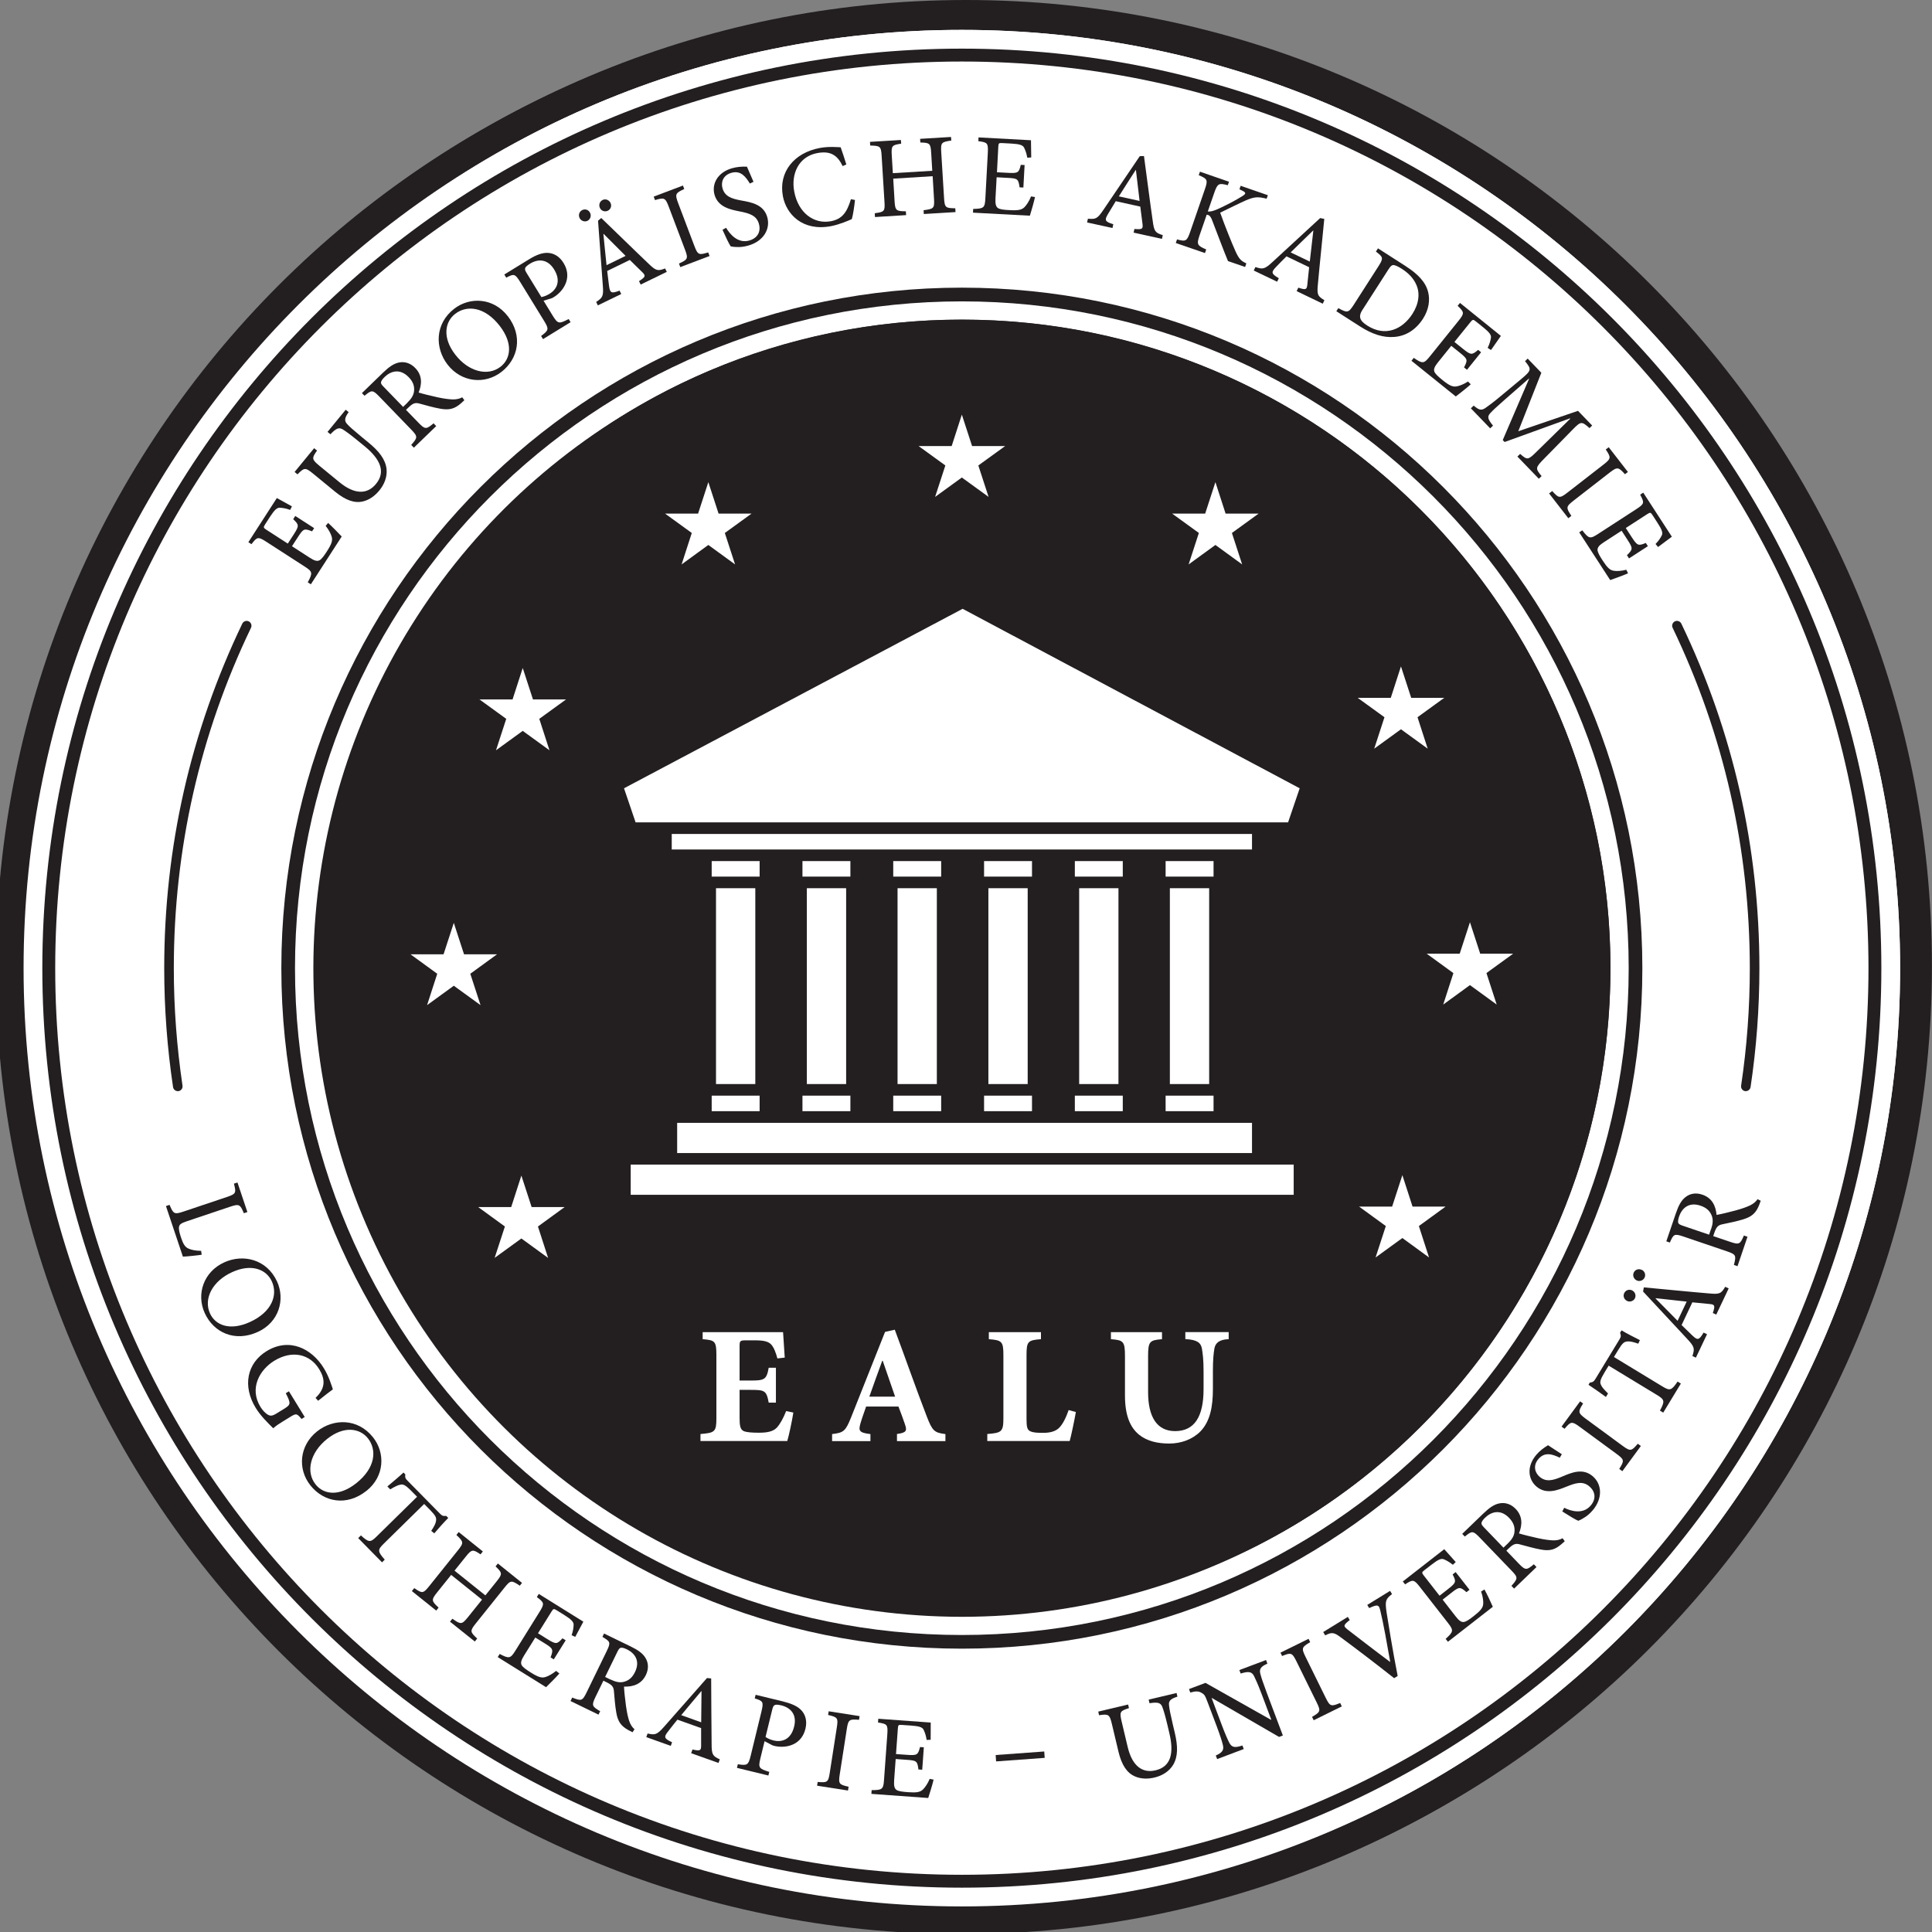 <?xml version="1.0" encoding="UTF-8"?><svg id="a" xmlns="http://www.w3.org/2000/svg" viewBox="0 0 299.89 299.89"><rect x="0" y="0" width="299.89" height="299.89" fill="#808080" stroke="none"/><path d="m149.94,0C67.13,0,0,67.13,0,149.94s67.13,149.94,149.94,149.94,149.94-67.13,149.94-149.94S232.76,0,149.94,0Zm0,295.58c-80.44,0-145.64-65.21-145.64-145.64S69.51,4.3,149.94,4.3s145.64,65.21,145.64,145.64-65.21,145.64-145.64,145.64Z" fill="#231f20"/><path d="m149.94,4.3C69.51,4.3,4.3,69.51,4.3,149.94s65.21,145.64,145.64,145.64,145.64-65.21,145.64-145.64S230.38,4.3,149.94,4.3Zm0,246.31c-55.6,0-100.67-45.07-100.67-100.67s45.07-100.67,100.67-100.67,100.67,45.07,100.67,100.67-45.07,100.67-100.67,100.67Z" fill="#fff"/><circle cx="149.94" cy="149.94" r="100.67" transform="translate(-62.11 149.94) rotate(-45)" fill="#231f20"/><path d="m149.94,7.21C71.12,7.21,7.21,71.12,7.21,149.94s63.9,142.73,142.73,142.73,142.73-63.9,142.73-142.73S228.77,7.21,149.94,7.21Zm0,283.46c-77.72,0-140.73-63.01-140.73-140.73S72.22,9.21,149.94,9.21s140.73,63.01,140.73,140.73-63.01,140.73-140.73,140.73Z" fill="#231f20"/><path d="m149.94,44.31c-58.34,0-105.63,47.29-105.63,105.63s47.29,105.63,105.63,105.63,105.63-47.29,105.63-105.63-47.29-105.63-105.63-105.63Zm0,209.14c-57.16,0-103.51-46.34-103.51-103.5s46.34-103.51,103.51-103.51,103.51,46.34,103.51,103.51-46.34,103.5-103.51,103.5Z" fill="#231f20"/><g><rect x="98.54" y="180.43" width="102.91" height="4.69" fill="#fff"/><polygon points="202.38 122.02 150.06 94.16 97.5 122.02 99.3 127.31 200.58 127.31 202.38 122.02" fill="#fff"/><rect x="105.75" y="173.95" width="89.23" height="4.69" fill="#fff"/><rect x="104.91" y="129.11" width="90.07" height="2.41" fill="#fff"/><rect x="111.79" y="137.53" width="6.1" height="30.4" fill="#fff"/><rect x="125.88" y="137.53" width="6.1" height="30.4" fill="#fff"/><rect x="139.97" y="137.53" width="6.1" height="30.4" fill="#fff"/><rect x="154.06" y="137.53" width="6.1" height="30.4" fill="#fff"/><rect x="168.15" y="137.53" width="6.1" height="30.4" fill="#fff"/><rect x="182.24" y="137.53" width="6.1" height="30.4" fill="#fff"/><g><rect x="181.57" y="169.73" width="7.44" height="2.41" fill="#fff"/><rect x="111.12" y="169.73" width="7.44" height="2.41" fill="#fff"/><rect x="125.21" y="169.73" width="7.44" height="2.41" fill="#fff"/><rect x="139.3" y="169.73" width="7.44" height="2.41" fill="#fff"/><rect x="153.39" y="169.73" width="7.44" height="2.41" fill="#fff"/><rect x="167.48" y="169.73" width="7.44" height="2.41" fill="#fff"/></g><g><rect x="181.57" y="133.32" width="7.44" height="2.41" fill="#fff"/><rect x="111.12" y="133.32" width="7.44" height="2.41" fill="#fff"/><rect x="125.21" y="133.32" width="7.44" height="2.41" fill="#fff"/><rect x="139.3" y="133.32" width="7.44" height="2.41" fill="#fff"/><rect x="153.39" y="133.32" width="7.44" height="2.41" fill="#fff"/><rect x="167.48" y="133.32" width="7.44" height="2.41" fill="#fff"/></g></g><g><polygon points="156.66 68.9 151.53 68.9 149.95 64.02 148.36 68.9 143.23 68.9 147.38 71.91 145.79 76.79 149.95 73.78 154.09 76.79 152.51 71.91 156.66 68.9" fill="#fff"/><g><polygon points="196.01 79.38 190.89 79.38 189.3 74.5 187.71 79.38 182.58 79.38 186.73 82.39 185.15 87.27 189.3 84.26 193.45 87.27 191.86 82.39 196.01 79.38" fill="#fff"/><polygon points="117.3 79.38 112.18 79.38 110.59 74.5 109 79.38 103.87 79.38 108.02 82.39 106.44 87.27 110.59 84.26 114.74 87.27 113.15 82.39 117.3 79.38" fill="#fff"/></g><g><polygon points="77.8 147.79 72.67 147.79 71.08 142.91 69.49 147.79 64.36 147.79 68.51 150.81 66.93 155.69 71.08 152.67 75.23 155.69 73.65 150.81 77.8 147.79" fill="#fff"/><polygon points="235.52 147.69 230.4 147.69 228.81 142.81 227.23 147.69 222.09 147.69 226.25 150.71 224.66 155.59 228.81 152.57 232.96 155.59 231.37 150.7 235.52 147.69" fill="#fff"/></g><g><polygon points="225.03 186.95 219.9 186.95 218.32 182.07 216.73 186.95 211.6 186.95 215.75 189.97 214.17 194.85 218.32 191.83 222.47 194.85 220.88 189.97 225.03 186.95" fill="#fff"/><polygon points="88.29 187.02 83.16 187.02 81.58 182.14 79.99 187.02 74.86 187.02 79.01 190.04 77.42 194.92 81.57 191.9 85.73 194.92 84.14 190.04 88.29 187.02" fill="#fff"/></g><g><polygon points="88.5 108.23 83.38 108.23 81.79 103.35 80.2 108.23 75.07 108.23 79.22 111.24 77.64 116.12 81.79 113.11 85.94 116.12 84.35 111.24 88.5 108.23" fill="#fff"/><polygon points="224.82 107.98 219.69 107.98 218.1 103.1 216.52 107.98 211.39 107.98 215.54 110.99 213.95 115.88 218.11 112.86 222.25 115.88 220.67 110.99 224.82 107.98" fill="#fff"/></g></g><g><path d="m123.78,218.95c-.18,1.2-.7,3.64-.94,4.39h-13.47v-1.09c2.24-.18,2.47-.34,2.47-2.47v-9.78c0-2.18-.23-2.31-2.13-2.47v-1.09h12.48c.03.44.16,2.31.26,3.95l-1.14.13c-.23-.88-.55-1.72-.96-2.16-.44-.47-1.14-.65-2.52-.65h-1.3c-1.01,0-1.09.03-1.09.94v5.3h1.69c2.16,0,2.5-.13,2.83-1.98h1.12v5.41h-1.12c-.34-1.9-.65-1.98-2.83-1.98h-1.69v4.34c0,1.2.1,1.79.62,2.05.47.21,1.4.26,2.37.26,1.25,0,2.21-.16,2.81-.81.49-.55.96-1.38,1.43-2.55l1.12.23Z" fill="#fff"/><path d="m139.87,223.34v-1.09c1.46-.21,1.61-.47,1.22-1.56-.26-.75-.62-1.77-.99-2.7h-5.02c-.23.7-.57,1.56-.86,2.55-.34,1.17-.29,1.51,1.53,1.72v1.09h-5.95v-1.09c1.79-.21,2.08-.44,2.94-2.57l5.28-13.29,1.51-.34c1.69,4.52,3.25,9.02,4.97,13.47.86,2.24,1.17,2.52,2.89,2.73v1.09h-7.51Zm-2.21-12.45h-.08c-.7,1.87-1.33,3.72-2,5.56h4l-1.92-5.56Z" fill="#fff"/><path d="m167.64,218.84c-.21,1.2-.75,3.8-.96,4.5h-12.79v-1.09c2.24-.18,2.5-.34,2.5-2.5v-9.72c0-2.16-.23-2.34-2.26-2.5v-1.09h8.09v1.09c-2.03.16-2.24.34-2.24,2.5v9.91c0,1.2.1,1.69.62,1.9.49.21,1.14.23,1.95.23.99,0,1.95-.18,2.57-.86.47-.52.94-1.35,1.4-2.68l1.12.31Z" fill="#fff"/><path d="m191.35,207.53c-1.4.05-2.05.55-2.21,1.46-.13.81-.23,1.69-.23,3.51v2.78c0,2.76-.44,4.99-1.92,6.55-1.22,1.25-3.02,1.9-4.84,1.9s-3.41-.36-4.65-1.33c-1.48-1.17-2.24-3.12-2.24-6.14v-6.08c0-2.31-.23-2.5-2.18-2.65v-1.09h7.93v1.09c-1.92.16-2.16.34-2.16,2.65v5.56c0,3.87,1.38,6.06,4.19,6.06,3.04,0,4.42-2.29,4.42-6.5v-2.81c0-1.82-.13-2.73-.26-3.51-.16-.91-.78-1.38-2.57-1.46v-1.09h6.73v1.09Z" fill="#fff"/></g><g><g><path d="m31.97,194.42c-.57.1-2.37.28-2.94.3l-2.63-7.85.56-.19c.59,1.42.74,1.52,2.17,1.04l6.7-2.25c1.45-.49,1.5-.63,1.12-2.08l.55-.18,1.54,4.59-.55.18c-.57-1.36-.71-1.49-2.16-1l-6.64,2.23c-.9.3-1.2.5-1.26.88-.08.39.09,1,.32,1.7.3.89.58,1.44,1.15,1.68.43.2,1.08.34,1.96.35l.09.61Z" fill="#231f20"/><path d="m40.65,206.41c-3.55,1.62-6.84.1-8.22-2.93-1.35-2.96-.16-6.42,3.02-7.87,2.95-1.35,6.62-.49,8.21,2.98,1.27,2.78.31,6.31-3,7.82Zm-3.98-9.28c-3.03,1.38-4.47,4.12-3.42,6.41.82,1.8,3.04,2.77,6.19,1.33,3.44-1.57,4.37-4.21,3.41-6.32-.83-1.82-3.11-2.82-6.17-1.42Z" fill="#231f20"/><path d="m47.43,219.9c-.71-.85-.81-.87-1.7-.33l-1.3.8c-.52.32-1,.64-1.38.99-.82-.82-1.96-1.92-2.71-3.15-2.09-3.4-1.36-6.96,1.68-8.82,3.57-2.19,7.04-.36,8.89,2.65.79,1.29,1.21,2.7,1.4,3.28-.51.38-1.34.99-2.29,1.77l-.4-.45c1.67-1.58,1.44-3.02.56-4.46-1.42-2.32-4.16-3.02-6.98-1.29-2.21,1.36-3.93,4.23-2.12,7.17.32.52.72.93,1.1,1.16.37.22.67.26,1.3-.12l1.21-.74c1.1-.68,1.14-.83.31-2.45l.49-.3,2.45,3.99-.49.3Z" fill="#231f20"/><path d="m57.52,231.08c-3.06,2.43-6.62,1.75-8.69-.86-2.03-2.55-1.71-6.19,1.03-8.37,2.54-2.02,6.31-2.08,8.69.91,1.91,2.39,1.83,6.05-1.02,8.31Zm-6.11-8.05c-2.61,2.07-3.34,5.08-1.77,7.05,1.23,1.55,3.62,1.95,6.33-.21,2.96-2.36,3.22-5.14,1.78-6.96-1.25-1.56-3.7-1.98-6.33.11Z" fill="#231f20"/><path d="m67.57,237.3c.5-.75.7-1.19.75-1.55.08-.51-.02-.79-.94-1.73l-.9-.91-6.24,6.13c-1,.98-1.03,1.21.12,2.51l-.42.42-3.7-3.76.42-.42c1.24,1.13,1.47,1.13,2.48.14l6.24-6.13-.82-.83c-.98-1-1.34-1.16-1.79-1.05-.36.05-.84.3-1.56.73l-.44-.45c.86-.72,1.76-1.47,2.5-2.16l.29.29c-.09.5.03.67.39,1.03l5,5.08c.35.36.52.37.95.33l.32.32c-.6.59-1.49,1.59-2.17,2.39l-.48-.39Z" fill="#231f20"/><path d="m81.31,245.79c-1.26-.85-1.42-.88-2.35.29l-4.48,5.59c-.93,1.17-.85,1.32.23,2.33l-.37.46-3.85-3.09.37-.46c1.3.91,1.46.94,2.4-.23l2.2-2.74-4.79-3.84-2.2,2.74c-.92,1.15-.85,1.32.25,2.34l-.37.46-3.78-3.03.37-.46c1.22.84,1.38.87,2.31-.29l4.48-5.59c.93-1.17.87-1.31-.25-2.37l.36-.45,3.75,3.01-.36.45c-1.17-.78-1.35-.83-2.28.34l-1.76,2.19,4.79,3.84,1.76-2.19c.92-1.15.87-1.31-.18-2.31l.36-.45,3.75,3.01-.36.45Z" fill="#231f20"/><path d="m87.48,259.41c-.4.47-1.67,1.76-2.08,2.14l-7.5-4.68.3-.49c1.47.77,1.67.72,2.44-.51l3.73-5.99c.84-1.34.74-1.47-.4-2.33l.3-.49,6.92,4.31c-.19.35-.78,1.45-1.26,2.36l-.56-.26c.25-.74.29-1.15.31-1.63,0-.42-.33-.8-1.38-1.46l-1.22-.76c-.47-.29-.55-.28-.82.17l-2.11,3.39,1.44.9c1.38.86,1.52.8,2.36-.12l.5.31-1.85,2.96-.5-.31c.47-1.23.4-1.36-.93-2.19l-1.44-.9-1.74,2.79c-.45.72-.55,1.12-.39,1.48.19.37.72.72,1.46,1.19,1.1.69,1.65.86,2.22.69.44-.13,1.07-.46,1.68-.97l.48.38Z" fill="#231f20"/><path d="m98.81,268.54c-.23-.11-.42-.21-.62-.32-1.13-.63-1.65-1.3-1.89-2.74-.19-1.05-.28-2.36-.37-3.36-.06-.57-.24-.9-1.1-1.32l-.53-.26-1.21,2.49c-.66,1.36-.56,1.51.71,2.25l-.26.53-4.34-2.11.26-.53c1.41.56,1.58.55,2.24-.81l3.11-6.39c.67-1.38.56-1.49-.66-2.22l.25-.52,4.1,1.99c1.18.58,1.91,1.09,2.33,1.79.46.74.54,1.68.06,2.67-.68,1.39-1.94,1.84-3.39,1.79.02.65.18,2.05.32,3.02.17,1.14.29,1.66.48,2.27.22.67.53,1.06.84,1.33l-.3.45Zm-3.44-8.2c.83.4,1.43.52,2.01.4.85-.19,1.42-.69,1.83-1.55.84-1.73-.04-2.92-1.25-3.51-.49-.24-.78-.28-.96-.25s-.32.21-.52.61l-1.91,3.92.79.39Z" fill="#231f20"/><path d="m107.93,271.78l.2-.56c1.17.26,1.33.17,1.34-.55,0-.72,0-1.7,0-2.77l-3.68-1.31c-.48.59-.96,1.19-1.42,1.79-.73.92-.66,1.14.59,1.72l-.2.56-3.8-1.36.2-.56c1.16.24,1.42.24,2.56-1.06l6.66-7.56.65.06c.03,3.22.02,6.91.07,10.18,0,1.65.17,1.88,1.27,2.38l-.2.56-4.24-1.51Zm1.6-9.62h-.03c-1.06,1.23-2.1,2.5-3.12,3.73l3.1,1.11.05-4.84Z" fill="#231f20"/><path d="m122.33,263.81c1.26.31,2.21.74,2.8,1.44.56.67.81,1.61.53,2.76-.55,2.27-2.52,2.96-4.3,2.75-.29-.03-.62-.11-.81-.18l-1.23-.65-.65,2.66c-.36,1.49-.22,1.59,1.38,2.11l-.14.56-4.88-1.19.14-.56c1.46.23,1.63.14,1.99-1.31l1.67-6.85c.37-1.54.25-1.64-1.04-2.05l.14-.56,4.41,1.07Zm-2.85,5.47c.19.14.64.4,1.24.54,1.15.28,2.67,0,3.19-2.17.46-1.87-.56-2.93-2-3.28-.49-.12-.89-.14-1.03-.03-.17.07-.27.27-.38.72l-1.03,4.21Z" fill="#231f20"/><path d="m127.47,276.85l.09-.59c1.49.12,1.65.08,1.88-1.44l1.09-7c.24-1.51.11-1.62-1.35-1.96l.09-.57,4.8.75-.09.57c-1.49-.12-1.67-.06-1.9,1.45l-1.09,7c-.24,1.51-.09,1.61,1.37,1.94l-.09.59-4.8-.75Z" fill="#231f20"/><path d="m145.56,275.88c-.13.6-.66,2.34-.84,2.86l-8.82-.64.04-.57c1.66,0,1.82-.14,1.92-1.59l.51-7.04c.11-1.58-.03-1.64-1.44-1.87l.04-.57,8.14.59c-.01.4-.01,1.64-.01,2.67l-.62.03c-.13-.77-.28-1.16-.48-1.59-.19-.38-.66-.55-1.9-.64l-1.44-.1c-.56-.04-.62,0-.65.53l-.29,3.99,1.69.12c1.62.12,1.71,0,2.04-1.21l.59.04-.25,3.48-.59-.04c-.16-1.31-.28-1.39-1.84-1.5l-1.69-.12-.24,3.29c-.06.84.04,1.25.34,1.49.34.24.97.3,1.85.37,1.29.09,1.86,0,2.29-.43.33-.32.73-.9,1.04-1.64l.61.12Z" fill="#231f20"/><path d="m155.26,273.07l-.07-.99,7.54-.55.07.99-7.54.55Z" fill="#231f20"/><path d="m183.4,263.02c-1.03.32-1.4.65-1.3,1.36.05.51.18,1.25.57,2.88l.32,1.35c.49,2.08.52,3.67-.25,4.98-.64,1.06-1.74,1.71-2.9,1.98-1.03.25-2.11.24-3.06-.18-1.22-.54-2.04-1.74-2.54-3.84l-1.02-4.29c-.36-1.52-.54-1.57-1.99-1.36l-.13-.56,4.64-1.1.13.56c-1.38.44-1.5.56-1.13,2.1l.93,3.92c.71,3,2.31,4.12,4.34,3.63,2.4-.57,2.86-2.69,2.14-5.72l-.3-1.28c-.39-1.63-.61-2.33-.81-2.86-.26-.64-.72-.76-1.98-.55l-.13-.56,4.33-1.02.13.56Z" fill="#231f20"/><path d="m197.37,257.9c-.94.41-1.28.79-1.1,1.51.13.55.39,1.34.98,2.92l2.53,6.72-.59.22-10.44-6.05h-.03s1.55,4.12,1.55,4.12c.57,1.52.93,2.31,1.17,2.79.4.79.88.86,2.06.47l.21.56-4.13,1.56-.21-.56c.94-.41,1.31-.8,1.1-1.63-.14-.56-.39-1.39-.96-2.91l-1.38-3.66c-.46-1.21-.51-1.25-.98-1.53s-.93-.27-1.74-.04l-.2-.54,2.56-.96,10.16,5.73.05-.02-1.5-3.99c-.6-1.58-.96-2.33-1.18-2.79-.36-.69-.86-.75-2.07-.38l-.2-.54,4.14-1.56.2.54Z" fill="#231f20"/><path d="m204.56,266.69l-.26-.53c1.29-.76,1.39-.88.71-2.26l-3.13-6.36c-.68-1.37-.84-1.39-2.23-.83l-.25-.52,4.36-2.15.25.52c-1.29.76-1.4.91-.72,2.28l3.13,6.36c.67,1.37.85,1.37,2.24.8l.26.53-4.36,2.15Z" fill="#231f20"/><path d="m216.71,247.1c-.98.77-1.1,1.03-.85,2.78.19,1.2.96,6.07,1.73,9.93l-.55.34c-2.73-2.17-6.14-4.76-8.3-6.35-1.1-.82-1.43-.77-2.4-.3l-.31-.51,3.82-2.35.3.49c-1.03.8-.99.93-.36,1.45,1.07.82,4.02,3.11,6.61,5.04l.03-.02c-.45-2.58-1.12-6.25-1.51-7.82-.23-1.06-.4-1.13-1.75-.51l-.3-.49,3.54-2.18.3.49Z" fill="#231f20"/><path d="m231.07,246.38c.3.54,1.08,2.17,1.3,2.69l-6.97,5.43-.35-.45c1.23-1.12,1.25-1.32.36-2.47l-4.34-5.56c-.97-1.25-1.12-1.2-2.32-.43l-.35-.45,6.43-5.01c.26.3,1.09,1.23,1.78,1.99l-.44.43c-.61-.49-.98-.67-1.42-.86-.39-.15-.86.03-1.84.8l-1.14.88c-.44.34-.45.42-.13.83l2.46,3.15,1.33-1.04c1.28-1,1.27-1.15.7-2.26l.47-.37,2.15,2.75-.47.37c-1-.87-1.14-.85-2.37.12l-1.33,1.04,2.02,2.6c.52.67.86.9,1.25.87.42-.05.92-.42,1.62-.97,1.02-.8,1.37-1.25,1.41-1.85.03-.46-.06-1.16-.33-1.91l.53-.32Z" fill="#231f20"/><path d="m243.54,238.88c-.18.17-.34.32-.52.47-.98.85-1.79,1.1-3.22.83-1.05-.19-2.31-.55-3.28-.81-.56-.14-.93-.08-1.62.58l-.43.41,1.92,2c1.05,1.09,1.23,1.04,2.35.11l.41.43-3.48,3.35-.41-.43c1.01-1.13,1.06-1.29,0-2.38l-4.93-5.12c-1.06-1.1-1.2-1.04-2.31-.15l-.4-.42,3.28-3.16c.95-.91,1.68-1.42,2.49-1.57.86-.17,1.77.07,2.53.86,1.07,1.12,1.06,2.45.51,3.8.62.2,1.99.53,2.94.74,1.13.24,1.66.3,2.3.34.7.03,1.17-.13,1.53-.33l.32.44Zm-8.88.4c.66-.64.98-1.17,1.06-1.75.12-.86-.16-1.57-.82-2.26-1.34-1.39-2.76-.97-3.73-.03-.39.37-.53.64-.56.82-.03.18.08.37.39.69l3.02,3.14.64-.61Z" fill="#231f20"/><path d="m242.76,225.93c-1.05-.49-2.3-1-3.32.2-.9,1.05-.52,2.16.18,2.76.99.84,2.03.6,3.47-.02,1.46-.62,3.22-1.39,4.77-.07,1.48,1.26,1.56,3.47,0,5.3-.49.57-.97.94-1.39,1.18-.38.25-.66.36-.85.44-.41-.16-1.66-.92-2.48-1.45l.3-.57c1.01.51,2.89,1.08,4.1-.33.87-1.01.78-2.16-.21-3-1.01-.87-2.14-.52-3.56.06-1.25.49-3.09,1.29-4.63-.02-1.34-1.15-1.54-3.16-.02-4.94.51-.6,1.13-1.07,1.81-1.48.54.37,1.13.73,2.14,1.4l-.33.55Z" fill="#231f20"/><path d="m252.47,228.02l-.48-.35c.8-1.27.82-1.43-.41-2.33l-5.72-4.2c-1.23-.91-1.39-.84-2.36.3l-.46-.34,2.88-3.92.46.34c-.8,1.27-.82,1.45.41,2.36l5.72,4.2c1.23.91,1.39.82,2.36-.32l.48.35-2.88,3.92Z" fill="#231f20"/><path d="m254.95,208.23c-.85-.3-1.33-.38-1.68-.35-.51.05-.76.21-1.44,1.33l-.66,1.09,7.47,4.54c1.2.73,1.43.7,2.4-.73l.51.31-2.74,4.51-.51-.31c.79-1.48.74-1.7-.48-2.44l-7.47-4.54-.61,1c-.73,1.2-.79,1.58-.58,1.99.13.33.5.74,1.09,1.33l-.33.54c-.91-.66-1.86-1.34-2.7-1.89l.21-.35c.5-.03.65-.2.91-.63l3.7-6.09c.26-.43.23-.59.08-1l.23-.38c.72.44,1.91,1.05,2.85,1.52l-.26.56Z" fill="#231f20"/><path d="m253.98,199.96c.44.21.66.75.44,1.22-.21.44-.78.63-1.21.42-.49-.23-.67-.77-.46-1.21.22-.47.75-.66,1.24-.43Zm1.51-3.19c.44.21.64.74.43,1.2-.22.46-.77.65-1.21.44-.49-.23-.68-.78-.47-1.24s.76-.64,1.25-.4Zm11.56,6.95l-.54-.25c.38-1.14.3-1.31-.42-1.39-.72-.08-1.69-.17-2.76-.27l-1.67,3.53c.54.54,1.08,1.07,1.64,1.59.85.82,1.07.77,1.77-.42l.54.25-1.73,3.64-.54-.25c.35-1.13.38-1.39-.8-2.65l-6.86-7.37.12-.64c3.21.29,6.87.67,10.13.94,1.64.16,1.88.02,2.5-1.03l.54.25-1.93,4.07Zm-9.41-2.55l-.02.03c1.14,1.18,2.3,2.34,3.42,3.47l1.41-2.98-4.81-.53Z" fill="#231f20"/><path d="m273.94,186.05c-.08.24-.15.44-.24.66-.49,1.2-1.09,1.8-2.49,2.22-1.02.32-2.3.57-3.29.78-.56.13-.86.35-1.17,1.26l-.19.56,2.62.89c1.43.49,1.57.36,2.14-.98l.56.19-1.55,4.57-.56-.19c.38-1.47.35-1.63-1.08-2.12l-6.73-2.29c-1.45-.49-1.55-.37-2.12.93l-.54-.19,1.47-4.31c.42-1.24.84-2.03,1.49-2.54.68-.55,1.6-.75,2.64-.39,1.47.5,2.07,1.69,2.2,3.14.64-.1,2.01-.44,2.95-.69,1.11-.31,1.61-.5,2.2-.75.63-.3.98-.65,1.21-.99l.49.24Zm-7.71,4.43c.3-.87.33-1.48.14-2.04-.29-.82-.86-1.32-1.77-1.63-1.82-.62-2.89.4-3.33,1.68-.17.51-.18.81-.13.98.06.17.24.29.67.44l4.12,1.4.28-.83Z" fill="#231f20"/></g><g><path d="m51.57,80.84c.47.41,1.73,1.7,2.11,2.11l-4.79,7.42-.48-.31c.79-1.46.75-1.66-.47-2.45l-5.93-3.83c-1.33-.86-1.45-.77-2.33.36l-.48-.31,4.42-6.85c.34.2,1.43.8,2.34,1.29l-.27.55c-.73-.26-1.15-.31-1.62-.34-.42-.01-.8.32-1.48,1.36l-.78,1.21c-.3.47-.29.54.15.83l3.36,2.17.92-1.42c.88-1.36.82-1.5-.08-2.37l.32-.5,2.93,1.89-.32.5c-1.23-.49-1.35-.42-2.2.89l-.92,1.42,2.77,1.79c.71.46,1.11.57,1.47.41.38-.19.73-.71,1.21-1.45.7-1.09.88-1.64.72-2.21-.12-.44-.44-1.08-.94-1.7l.39-.48Z" fill="#231f20"/><path d="m54.76,63.63c-.63.88-.72,1.36-.21,1.88.34.38.91.88,2.2,1.95l1.07.88c1.66,1.36,2.64,2.61,2.82,4.11.13,1.23-.35,2.41-1.11,3.33-.67.82-1.53,1.47-2.54,1.71-1.3.31-2.68-.15-4.35-1.52l-3.41-2.8c-1.21-.99-1.38-.93-2.41.12l-.45-.37,3.03-3.69.45.37c-.83,1.18-.85,1.35.37,2.36l3.12,2.56c2.38,1.95,4.33,1.88,5.66.26,1.57-1.91.64-3.88-1.76-5.85l-1.02-.83c-1.29-1.06-1.9-1.49-2.38-1.79-.6-.35-1.03-.17-1.91.76l-.45-.37,2.82-3.44.45.37Z" fill="#231f20"/><path d="m72.72,61.78c-.18.18-.34.33-.52.48-.98.85-1.79,1.1-3.22.84-1.05-.18-2.31-.55-3.28-.81-.56-.14-.93-.08-1.61.58l-.43.41,1.93,1.99c1.05,1.09,1.23,1.04,2.35.1l.41.43-3.47,3.35-.41-.43c1.01-1.13,1.05-1.29,0-2.38l-4.94-5.11c-1.06-1.1-1.2-1.04-2.31-.14l-.4-.41,3.27-3.17c.94-.91,1.68-1.42,2.48-1.58.86-.18,1.77.07,2.53.86,1.08,1.11,1.07,2.45.52,3.8.62.2,1.99.53,2.94.74,1.13.24,1.66.29,2.3.33.7.02,1.17-.13,1.53-.33l.32.44Zm-8.88.42c.66-.64.97-1.17,1.06-1.75.12-.86-.17-1.57-.83-2.25-1.34-1.38-2.76-.96-3.73-.02-.39.38-.53.64-.56.82-.03.18.08.37.4.69l3.03,3.13.63-.61Z" fill="#231f20"/><path d="m79.46,48.72c2.39,3.09,1.65,6.64-.99,8.68-2.58,1.99-6.21,1.61-8.35-1.15-1.98-2.57-1.98-6.34,1.04-8.67,2.42-1.87,6.08-1.73,8.3,1.15Zm-8.14,5.99c2.04,2.64,5.03,3.42,7.02,1.88,1.57-1.21,2-3.59-.11-6.33-2.31-2.99-5.09-3.3-6.93-1.88-1.58,1.22-2.04,3.67.02,6.33Z" fill="#231f20"/><path d="m82.81,39.89c1.1-.68,2.08-1.05,2.99-.97.87.08,1.71.55,2.33,1.57,1.22,1.99.33,3.87-1.08,4.99-.23.18-.52.36-.7.45l-1.33.41,1.43,2.33c.8,1.3.98,1.28,2.47.51l.3.49-4.28,2.63-.3-.49c1.19-.88,1.25-1.06.47-2.33l-3.69-6.01c-.83-1.35-.99-1.34-2.19-.71l-.3-.49,3.87-2.37Zm1.88,5.88c.23-.04.74-.18,1.26-.5,1.01-.62,1.88-1.89.71-3.79-1.01-1.64-2.48-1.67-3.74-.89-.43.26-.73.53-.75.71-.07.17,0,.38.25.78l2.27,3.7Z" fill="#231f20"/><path d="m92.24,32.71c.21.44.05,1-.42,1.23-.44.21-1,0-1.21-.43-.24-.49-.04-1.02.4-1.24.47-.23,1-.05,1.23.44Zm7.85,11.12l-.26-.53c1-.65,1.06-.83.55-1.35-.51-.51-1.22-1.19-1.98-1.94l-3.51,1.71c.09.76.18,1.52.28,2.27.15,1.17.36,1.27,1.64.78l.26.53-3.63,1.76-.26-.53c.98-.66,1.17-.85,1.03-2.56l-.74-10.05.5-.42c2.33,2.23,4.95,4.82,7.32,7.07,1.18,1.15,1.46,1.19,2.59.76l.26.53-4.05,1.97Zm-4.68-12.66c.21.44.04.98-.42,1.2-.45.22-1.01.03-1.22-.41-.24-.49-.04-1.04.41-1.26.45-.22.99-.02,1.23.46Zm-1.08,4.79l-.03.02c.15,1.63.33,3.26.49,4.84l2.96-1.44-3.42-3.42Z" fill="#231f20"/><path d="m106.24,41.14l-.21-.56c1.36-.63,1.47-.75.93-2.18l-2.51-6.63c-.54-1.43-.71-1.46-2.14-1.04l-.2-.54,4.54-1.72.2.54c-1.36.63-1.48.77-.94,2.2l2.51,6.63c.54,1.43.72,1.44,2.15,1.01l.21.56-4.54,1.72Z" fill="#231f20"/><path d="m117.03,28.15c-.61-.99-1.38-2.09-2.88-1.65-1.33.39-1.62,1.52-1.36,2.4.36,1.25,1.37,1.61,2.91,1.89,1.56.28,3.46.61,4.03,2.56.54,1.87-.59,3.76-2.91,4.43-.73.21-1.33.26-1.81.23-.45,0-.75-.06-.95-.1-.25-.36-.88-1.67-1.28-2.57l.57-.31c.57.98,1.83,2.49,3.61,1.97,1.28-.37,1.83-1.38,1.47-2.62-.37-1.28-1.5-1.61-3.01-1.9-1.32-.27-3.29-.62-3.86-2.55-.49-1.69.45-3.49,2.69-4.14.76-.22,1.53-.28,2.33-.25.25.6.55,1.23,1.02,2.35l-.58.28Z" fill="#231f20"/><path d="m133.36,30.72c-.09.9-.3,2.33-.5,2.95-.49.22-1.93.85-3.26,1.1-4.41.82-6.92-1.88-7.44-4.66-.7-3.75,1.75-6.74,5.73-7.48,1.43-.27,2.72-.12,3.24-.11.33.98.59,1.69.88,2.67l-.58.25c-.83-1.79-1.98-2.38-3.93-2.02-2.94.55-4.08,3.29-3.58,5.96.61,3.29,3.02,5.11,5.68,4.62,1.77-.33,2.52-1.4,3.12-3.42l.63.12Z" fill="#231f20"/><path d="m148.29,21.48c-1.5.22-1.64.3-1.55,1.79l.44,7.15c.09,1.49.26,1.55,1.74,1.57l.04.59-4.92.3-.04-.59c1.57-.2,1.71-.28,1.62-1.78l-.21-3.5-6.12.38.21,3.5c.09,1.47.26,1.55,1.75,1.57l.04.59-4.83.3-.04-.59c1.47-.2,1.61-.28,1.51-1.77l-.44-7.15c-.09-1.49-.24-1.55-1.77-1.59l-.04-.57,4.79-.29.04.57c-1.39.21-1.55.29-1.46,1.78l.17,2.8,6.12-.37-.17-2.8c-.09-1.47-.24-1.55-1.68-1.59l-.04-.57,4.79-.29.04.57Z" fill="#231f20"/><path d="m161.29,30.26c-.12.61-.61,2.35-.79,2.88l-8.83-.47.03-.58c1.66-.04,1.81-.17,1.89-1.63l.38-7.05c.08-1.58-.06-1.64-1.47-1.84l.03-.58,8.14.44c0,.4.02,1.64.04,2.67l-.61.04c-.14-.76-.3-1.15-.51-1.58-.2-.37-.67-.54-1.91-.61l-1.44-.08c-.56-.03-.61.02-.64.54l-.21,3.99,1.69.09c1.62.09,1.71-.03,2.01-1.24l.59.03-.19,3.49-.59-.03c-.18-1.31-.3-1.39-1.87-1.47l-1.69-.09-.18,3.29c-.04.84.06,1.25.37,1.48.35.23.98.29,1.86.33,1.29.07,1.86-.04,2.28-.47.32-.33.72-.92,1.01-1.66l.61.1Z" fill="#231f20"/><path d="m176.6,35.78l.13-.58c1.19.11,1.34,0,1.26-.72s-.22-1.69-.35-2.75l-3.81-.84c-.4.65-.8,1.3-1.18,1.95-.61,1.01-.51,1.22.8,1.63l-.13.58-3.94-.86.13-.58c1.18.09,1.44.06,2.4-1.37l5.65-8.34.65-.02c.44,3.19.89,6.85,1.36,10.08.21,1.63.41,1.84,1.56,2.2l-.13.58-4.39-.97Zm.37-9.74h-.04c-.89,1.36-1.77,2.76-2.62,4.1l3.22.71-.57-4.8Z" fill="#231f20"/><path d="m191.26,40.18c-.78-1.87-1.54-3.98-2.48-6.38-.25-.64-.49-.78-.82-.82l-1.1,3.18c-.5,1.46-.37,1.62,1.02,2.22l-.19.56-4.53-1.56.19-.56c1.36.36,1.53.3,2.04-1.16l2.27-6.58c.52-1.51.42-1.65-.94-2.23l.19-.54,4.51,1.56-.19.54c-1.38-.36-1.59-.3-2.1,1.18l-1,2.89c.44.06.84-.07,1.51-.35,1.26-.57,2.69-1.3,3.79-1.99.65-.4.71-.57,0-.91l-.39-.19.19-.54,4.22,1.46-.19.54c-1.36-.32-1.85-.32-3.24.27-.85.37-2.46,1.17-3.97,1.9.72,2.04,1.83,4.78,2.38,6,.55,1.22.89,1.51,1.68,1.87l-.19.56-2.67-.92Z" fill="#231f20"/><path d="m201.92,44.86l.26-.54c1.13.38,1.31.31,1.39-.41.08-.72.17-1.69.29-2.76l-3.52-1.69c-.54.54-1.08,1.08-1.6,1.63-.82.84-.77,1.07.41,1.77l-.26.54-3.63-1.74.26-.54c1.12.36,1.39.39,2.65-.78l7.4-6.82.64.13c-.3,3.21-.7,6.87-.99,10.12-.17,1.64-.03,1.88,1.01,2.5l-.26.54-4.05-1.95Zm2.59-9.39l-.03-.02c-1.18,1.13-2.35,2.28-3.49,3.4l2.97,1.42.55-4.8Z" fill="#231f20"/><path d="m218.84,40.98c1.94,1.24,3.13,2.52,3.49,4.06.29,1.19.11,2.66-.8,4.08-1.16,1.8-2.74,2.71-4.47,2.84-1.72.14-3.44-.43-5.34-1.65l-3.65-2.34.31-.48c1.38.75,1.56.77,2.39-.52l3.83-5.97c.83-1.29.73-1.44-.39-2.29l.32-.5,4.32,2.77Zm-6.69,6.72c-.72,1.12-.45,1.74.71,2.49,2.82,1.81,5.48.59,7.03-1.82.97-1.52,1.25-3.22.52-4.67-.42-.89-1.16-1.66-2.17-2.31-.7-.45-1.16-.62-1.38-.58-.2.02-.38.16-.73.71l-3.98,6.2Z" fill="#231f20"/><path d="m228.93,59.32c-.45.42-1.87,1.55-2.32,1.88l-6.88-5.54.36-.45c1.37.94,1.57.92,2.49-.22l4.43-5.5c.99-1.23.92-1.37-.11-2.36l.36-.45,6.35,5.12c-.23.32-.94,1.34-1.53,2.19l-.52-.33c.33-.7.43-1.11.51-1.58.06-.42-.23-.83-1.2-1.61l-1.12-.9c-.43-.35-.51-.34-.84.06l-2.51,3.11,1.32,1.06c1.26,1.02,1.41.97,2.36.17l.46.37-2.19,2.72-.46-.37c.62-1.17.56-1.3-.66-2.29l-1.32-1.06-2.07,2.57c-.53.66-.68,1.05-.56,1.42.14.39.62.8,1.31,1.36,1.01.81,1.53,1.05,2.12.95.45-.07,1.12-.33,1.79-.76l.43.44Z" fill="#231f20"/><path d="m236.18,70.53l.43-.41c1.13.99,1.23.96,2.6-.39l5.18-5.08-.05-.05-10.14,3.67-.29-.3,4.11-9.54-.03-.03-3.85,3.37c-1.15,1.01-1.68,1.5-2.15,2-.57.6-.35,1.01.41,1.96l-.44.42-3-3.11.44-.42c.8.68,1.18.81,1.83.36.49-.35,1.15-.81,2.6-2.03l2.86-2.38c1.75-1.46,1.7-1.56.68-2.85l.41-.4,2.12,2.2-3.58,9.08,9.27-3.17,2.2,2.28-.41.4c-1.2-1.04-1.3-1.12-2.6.21l-4.46,4.55c-1.35,1.38-1.38,1.48-.38,2.69l-.43.41-3.34-3.46Z" fill="#231f20"/><path d="m241.11,76.24l.47-.36c1,1.11,1.15,1.18,2.36.25l5.6-4.35c1.21-.94,1.19-1.11.36-2.35l.46-.35,2.98,3.84-.46.35c-1-1.11-1.17-1.19-2.38-.25l-5.6,4.35c-1.21.94-1.17,1.11-.34,2.36l-.47.36-2.98-3.84Z" fill="#231f20"/><path d="m253.37,88.64c-.56.26-2.26.89-2.79,1.06l-4.81-7.41.48-.31c1.01,1.32,1.21,1.36,2.43.57l5.92-3.84c1.33-.86,1.29-1.01.63-2.27l.48-.31,4.44,6.84c-.32.23-1.31.98-2.13,1.6l-.39-.47c.54-.56.75-.92.97-1.34.18-.38.04-.86-.64-1.9l-.78-1.21c-.3-.47-.38-.48-.82-.2l-3.35,2.17.92,1.42c.88,1.36,1.04,1.37,2.19.9l.32.5-2.93,1.9-.32-.5c.95-.92.94-1.06.09-2.37l-.92-1.42-2.76,1.79c-.71.46-.97.78-.98,1.17.01.42.34.96.82,1.7.71,1.09,1.13,1.48,1.72,1.56.45.07,1.16.04,1.93-.16l.27.55Z" fill="#231f20"/></g><g><path d="m271.64,169.03s-.07,0-.11,0c-.41-.06-.69-.44-.63-.85.9-6.01,1.35-12.14,1.35-18.22,0-18.5-4.03-36.28-11.98-52.85-.18-.37-.02-.82.35-1,.37-.18.82-.02,1,.35,8.05,16.77,12.12,34.77,12.12,53.5,0,6.16-.46,12.36-1.37,18.44-.06.37-.38.64-.74.64Z" fill="#231f20"/><path d="m28.24,169.03c-.37,0-.69-.27-.74-.64-.91-6.09-1.37-12.29-1.37-18.44,0-18.73,4.08-36.73,12.12-53.5.18-.37.63-.53,1-.35.37.18.53.63.35,1-7.95,16.56-11.98,34.34-11.98,52.85,0,6.08.46,12.21,1.35,18.22.06.41-.22.79-.63.85-.04,0-.07,0-.11,0Z" fill="#231f20"/></g></g><g><path d="m149.3.34C66.49.34-.64,67.47-.64,150.28s67.13,149.94,149.94,149.94,149.94-67.13,149.94-149.94S232.11.34,149.3.34Zm0,295.58C68.87,295.92,3.66,230.72,3.66,150.28S68.87,4.64,149.3,4.64s145.64,65.21,145.64,145.64-65.21,145.64-145.64,145.64Z" fill="#231f20"/><path d="m149.3,4.64C68.87,4.64,3.66,69.85,3.66,150.28s65.21,145.64,145.64,145.64,145.64-65.21,145.64-145.64S229.74,4.64,149.3,4.64Zm0,246.31c-55.6,0-100.67-45.07-100.67-100.67s45.07-100.67,100.67-100.67,100.67,45.07,100.67,100.67-45.07,100.67-100.67,100.67Z" fill="#fff"/><circle cx="149.3" cy="150.28" r="100.67" transform="translate(-8.23 291.91) rotate(-87.14)" fill="#231f20"/><path d="m149.3,7.55C70.47,7.55,6.57,71.45,6.57,150.28s63.9,142.73,142.73,142.73,142.73-63.9,142.73-142.73S228.13,7.55,149.3,7.55Zm0,283.46c-77.72,0-140.73-63.01-140.73-140.73S71.58,9.55,149.3,9.55s140.73,63.01,140.73,140.73-63.01,140.73-140.73,140.73Z" fill="#231f20"/><path d="m149.3,44.65c-58.34,0-105.63,47.29-105.63,105.63s47.29,105.63,105.63,105.63,105.63-47.29,105.63-105.63-47.29-105.63-105.63-105.63Zm0,209.14c-57.16,0-103.51-46.34-103.51-103.51s46.34-103.5,103.51-103.5,103.51,46.34,103.51,103.5-46.34,103.51-103.51,103.51Z" fill="#231f20"/><g><rect x="97.9" y="180.77" width="102.91" height="4.69" fill="#fff"/><polygon points="201.74 122.36 149.42 94.5 96.86 122.36 98.66 127.65 199.94 127.65 201.74 122.36" fill="#fff"/><rect x="105.11" y="174.29" width="89.23" height="4.69" fill="#fff"/><rect x="104.27" y="129.45" width="90.07" height="2.41" fill="#fff"/><rect x="111.14" y="137.87" width="6.1" height="30.4" fill="#fff"/><rect x="125.24" y="137.87" width="6.1" height="30.4" fill="#fff"/><rect x="139.32" y="137.87" width="6.1" height="30.4" fill="#fff"/><rect x="153.42" y="137.87" width="6.1" height="30.4" fill="#fff"/><rect x="167.51" y="137.87" width="6.1" height="30.4" fill="#fff"/><rect x="181.59" y="137.87" width="6.1" height="30.4" fill="#fff"/><g><rect x="180.93" y="170.07" width="7.44" height="2.41" fill="#fff"/><rect x="110.47" y="170.07" width="7.44" height="2.41" fill="#fff"/><rect x="124.56" y="170.07" width="7.44" height="2.41" fill="#fff"/><rect x="138.65" y="170.07" width="7.44" height="2.41" fill="#fff"/><rect x="152.75" y="170.07" width="7.44" height="2.41" fill="#fff"/><rect x="166.84" y="170.07" width="7.44" height="2.41" fill="#fff"/></g><g><rect x="180.93" y="133.66" width="7.44" height="2.41" fill="#fff"/><rect x="110.47" y="133.66" width="7.44" height="2.41" fill="#fff"/><rect x="124.56" y="133.66" width="7.44" height="2.41" fill="#fff"/><rect x="138.65" y="133.66" width="7.44" height="2.41" fill="#fff"/><rect x="152.75" y="133.66" width="7.44" height="2.41" fill="#fff"/><rect x="166.84" y="133.66" width="7.44" height="2.41" fill="#fff"/></g></g><g><polygon points="156.02 69.24 150.89 69.24 149.3 64.36 147.72 69.24 142.59 69.24 146.74 72.25 145.15 77.13 149.3 74.12 153.45 77.13 151.86 72.25 156.02 69.24" fill="#fff"/><g><polygon points="195.37 79.72 190.24 79.72 188.66 74.84 187.07 79.72 181.94 79.72 186.09 82.73 184.5 87.61 188.66 84.59 192.81 87.61 191.22 82.73 195.37 79.72" fill="#fff"/><polygon points="116.66 79.72 111.54 79.72 109.95 74.84 108.36 79.72 103.23 79.72 107.38 82.73 105.8 87.61 109.95 84.59 114.1 87.61 112.51 82.73 116.66 79.72" fill="#fff"/></g><g><polygon points="77.15 148.13 72.03 148.13 70.44 143.25 68.85 148.13 63.72 148.13 67.87 151.15 66.29 156.02 70.44 153.01 74.59 156.02 73 151.15 77.15 148.13" fill="#fff"/><polygon points="234.88 148.03 229.76 148.03 228.17 143.15 226.58 148.03 221.45 148.03 225.6 151.05 224.02 155.93 228.17 152.91 232.32 155.93 230.73 151.04 234.88 148.03" fill="#fff"/></g><g><polygon points="224.39 187.29 219.26 187.29 217.68 182.41 216.09 187.29 210.96 187.29 215.11 190.31 213.52 195.19 217.68 192.17 221.82 195.19 220.24 190.31 224.39 187.29" fill="#fff"/><polygon points="87.65 187.36 82.52 187.36 80.93 182.48 79.35 187.36 74.22 187.36 78.37 190.38 76.78 195.25 80.93 192.24 85.08 195.26 83.5 190.38 87.65 187.36" fill="#fff"/></g><g><polygon points="87.86 108.57 82.73 108.57 81.14 103.69 79.56 108.57 74.43 108.57 78.58 111.58 76.99 116.46 81.14 113.45 85.29 116.46 83.71 111.58 87.86 108.57" fill="#fff"/><polygon points="224.18 108.32 219.05 108.32 217.46 103.44 215.88 108.32 210.74 108.32 214.9 111.33 213.31 116.21 217.46 113.2 221.61 116.21 220.03 111.33 224.18 108.32" fill="#fff"/></g></g><g><path d="m123.14,219.29c-.18,1.2-.7,3.64-.94,4.39h-13.47v-1.09c2.24-.18,2.47-.34,2.47-2.47v-9.78c0-2.18-.23-2.31-2.13-2.47v-1.09h12.48c.03.44.16,2.31.26,3.95l-1.14.13c-.23-.88-.55-1.72-.96-2.16-.44-.47-1.14-.65-2.52-.65h-1.3c-1.01,0-1.09.03-1.09.94v5.3h1.69c2.16,0,2.5-.13,2.83-1.98h1.12v5.41h-1.12c-.34-1.9-.65-1.98-2.83-1.98h-1.69v4.34c0,1.2.1,1.79.62,2.05.47.21,1.4.26,2.37.26,1.25,0,2.21-.16,2.81-.81.49-.55.96-1.38,1.43-2.55l1.12.23Z" fill="#fff"/><path d="m139.23,223.68v-1.09c1.46-.21,1.61-.47,1.22-1.56-.26-.75-.62-1.77-.99-2.7h-5.02c-.23.7-.57,1.56-.86,2.55-.34,1.17-.29,1.51,1.53,1.72v1.09h-5.95v-1.09c1.79-.21,2.08-.44,2.94-2.57l5.28-13.29,1.51-.34c1.69,4.52,3.25,9.02,4.97,13.47.86,2.24,1.17,2.52,2.89,2.73v1.09h-7.51Zm-2.21-12.45h-.08c-.7,1.87-1.33,3.72-2,5.56h4l-1.92-5.56Z" fill="#fff"/><path d="m167,219.18c-.21,1.2-.75,3.8-.96,4.5h-12.79v-1.09c2.24-.18,2.5-.34,2.5-2.5v-9.72c0-2.16-.23-2.34-2.26-2.5v-1.09h8.09v1.09c-2.03.16-2.24.34-2.24,2.5v9.91c0,1.2.1,1.69.62,1.9.49.21,1.14.23,1.95.23.99,0,1.95-.18,2.57-.86.47-.52.94-1.35,1.4-2.68l1.12.31Z" fill="#fff"/><path d="m190.71,207.87c-1.4.05-2.05.55-2.21,1.46-.13.81-.23,1.69-.23,3.51v2.78c0,2.76-.44,4.99-1.92,6.55-1.22,1.25-3.02,1.9-4.84,1.9s-3.41-.36-4.65-1.33c-1.48-1.17-2.24-3.12-2.24-6.14v-6.08c0-2.31-.23-2.5-2.18-2.65v-1.09h7.93v1.09c-1.92.16-2.16.34-2.16,2.65v5.56c0,3.87,1.38,6.06,4.19,6.06,3.04,0,4.42-2.29,4.42-6.5v-2.81c0-1.82-.13-2.73-.26-3.51-.16-.91-.78-1.38-2.57-1.46v-1.09h6.73v1.09Z" fill="#fff"/></g><g><g><path d="m31.33,194.76c-.57.1-2.37.28-2.94.3l-2.63-7.85.56-.19c.59,1.42.74,1.52,2.17,1.04l6.7-2.25c1.45-.49,1.5-.63,1.12-2.08l.55-.18,1.54,4.59-.55.18c-.57-1.37-.71-1.49-2.16-1l-6.64,2.23c-.9.3-1.2.5-1.26.88-.08.39.09,1,.32,1.7.3.89.58,1.44,1.15,1.68.43.2,1.08.34,1.96.35l.09.62Z" fill="#231f20"/><path d="m40,206.75c-3.55,1.62-6.84.1-8.22-2.93-1.35-2.96-.16-6.42,3.02-7.87,2.95-1.35,6.62-.49,8.21,2.98,1.27,2.78.31,6.31-3,7.82Zm-3.98-9.28c-3.03,1.38-4.47,4.12-3.42,6.41.82,1.8,3.04,2.76,6.19,1.33,3.44-1.57,4.37-4.21,3.4-6.32-.83-1.82-3.11-2.82-6.17-1.42Z" fill="#231f20"/><path d="m46.79,220.24c-.71-.85-.81-.87-1.7-.33l-1.3.8c-.52.32-1,.64-1.38.99-.82-.82-1.96-1.92-2.71-3.15-2.09-3.4-1.36-6.96,1.68-8.82,3.57-2.19,7.05-.36,8.89,2.65.79,1.29,1.21,2.7,1.4,3.28-.51.38-1.34.99-2.29,1.77l-.4-.45c1.67-1.58,1.44-3.02.56-4.46-1.42-2.32-4.16-3.02-6.98-1.29-2.21,1.36-3.93,4.23-2.12,7.17.32.52.72.93,1.1,1.17.37.22.67.26,1.3-.12l1.21-.74c1.1-.68,1.14-.83.31-2.45l.49-.3,2.45,3.99-.49.3Z" fill="#231f20"/><path d="m56.87,231.42c-3.06,2.43-6.62,1.75-8.69-.86-2.03-2.55-1.71-6.19,1.03-8.37,2.54-2.02,6.31-2.08,8.69.91,1.91,2.39,1.83,6.05-1.02,8.32Zm-6.11-8.05c-2.61,2.08-3.34,5.08-1.77,7.05,1.23,1.55,3.62,1.95,6.33-.21,2.96-2.36,3.22-5.14,1.78-6.96-1.25-1.56-3.7-1.98-6.33.11Z" fill="#231f20"/><path d="m66.93,237.64c.5-.75.7-1.19.75-1.55.08-.51-.02-.79-.94-1.73l-.9-.91-6.24,6.13c-1,.98-1.03,1.21.12,2.51l-.42.42-3.7-3.76.42-.42c1.24,1.13,1.47,1.13,2.48.13l6.24-6.13-.82-.83c-.98-1-1.34-1.16-1.79-1.04-.36.05-.84.3-1.56.72l-.44-.45c.86-.72,1.76-1.47,2.5-2.16l.29.29c-.09.5.03.67.39,1.03l5,5.08c.35.36.52.37.95.33l.32.32c-.6.59-1.49,1.59-2.17,2.39l-.48-.39Z" fill="#231f20"/><path d="m80.67,246.13c-1.26-.85-1.42-.88-2.35.29l-4.48,5.59c-.94,1.17-.85,1.32.23,2.33l-.37.46-3.85-3.08.37-.46c1.3.91,1.46.94,2.4-.22l2.2-2.74-4.79-3.84-2.2,2.74c-.92,1.15-.85,1.32.25,2.34l-.37.46-3.78-3.03.37-.46c1.22.84,1.38.87,2.31-.29l4.48-5.59c.93-1.17.87-1.31-.25-2.37l.36-.45,3.75,3.01-.36.45c-1.17-.78-1.35-.83-2.28.34l-1.76,2.19,4.79,3.84,1.76-2.19c.92-1.15.87-1.31-.18-2.31l.36-.45,3.75,3.01-.36.45Z" fill="#231f20"/><path d="m86.84,259.75c-.4.47-1.67,1.76-2.08,2.14l-7.5-4.67.3-.49c1.47.77,1.67.72,2.44-.51l3.73-5.99c.84-1.34.74-1.47-.4-2.33l.3-.49,6.92,4.31c-.19.35-.77,1.45-1.26,2.36l-.56-.26c.25-.74.29-1.15.31-1.63,0-.42-.33-.8-1.38-1.46l-1.22-.76c-.47-.29-.55-.28-.82.16l-2.11,3.39,1.44.9c1.38.86,1.52.8,2.36-.12l.5.31-1.85,2.96-.5-.31c.47-1.23.4-1.36-.93-2.19l-1.44-.89-1.74,2.79c-.45.72-.55,1.12-.39,1.47.19.37.72.72,1.46,1.19,1.1.69,1.65.86,2.22.69.44-.13,1.07-.46,1.68-.96l.48.38Z" fill="#231f20"/><path d="m98.17,268.88c-.23-.11-.42-.21-.62-.32-1.13-.63-1.65-1.3-1.89-2.74-.19-1.05-.28-2.36-.37-3.36-.06-.57-.24-.9-1.1-1.32l-.53-.26-1.21,2.49c-.66,1.36-.56,1.51.71,2.25l-.26.53-4.34-2.11.26-.54c1.41.56,1.58.55,2.24-.81l3.11-6.39c.67-1.38.56-1.49-.66-2.22l.25-.52,4.1,1.99c1.18.57,1.91,1.09,2.33,1.79.46.74.54,1.68.06,2.67-.68,1.39-1.94,1.84-3.39,1.79.02.65.18,2.05.31,3.02.17,1.14.29,1.66.48,2.27.22.67.53,1.06.84,1.33l-.3.46Zm-3.44-8.2c.83.4,1.43.52,2.01.4.85-.19,1.42-.69,1.83-1.55.84-1.73-.04-2.92-1.25-3.51-.49-.24-.78-.28-.96-.25-.18.04-.32.21-.52.61l-1.91,3.92.79.39Z" fill="#231f20"/><path d="m107.29,272.12l.2-.56c1.17.26,1.33.17,1.34-.55s0-1.7,0-2.77l-3.68-1.31c-.48.59-.96,1.19-1.42,1.79-.73.92-.66,1.14.59,1.72l-.2.56-3.8-1.36.2-.56c1.16.24,1.42.24,2.56-1.05l6.66-7.56.65.06c.03,3.22.02,6.91.07,10.18,0,1.65.17,1.88,1.27,2.38l-.2.56-4.24-1.51Zm1.6-9.62h-.03c-1.06,1.24-2.1,2.51-3.12,3.73l3.1,1.11.05-4.84Z" fill="#231f20"/><path d="m121.69,264.15c1.26.31,2.21.74,2.8,1.44.56.67.81,1.61.53,2.76-.55,2.27-2.52,2.96-4.3,2.75-.29-.03-.62-.11-.81-.18l-1.23-.65-.65,2.66c-.36,1.49-.22,1.6,1.38,2.11l-.14.56-4.88-1.19.14-.56c1.46.23,1.63.14,1.99-1.31l1.67-6.86c.37-1.54.25-1.64-1.04-2.05l.14-.56,4.41,1.07Zm-2.85,5.47c.19.14.64.4,1.24.54,1.15.28,2.67,0,3.19-2.17.46-1.87-.56-2.93-2-3.28-.49-.12-.89-.14-1.03-.03-.17.07-.27.27-.38.72l-1.03,4.21Z" fill="#231f20"/><path d="m126.83,277.19l.09-.59c1.49.12,1.65.08,1.88-1.44l1.09-7c.24-1.51.11-1.62-1.35-1.96l.09-.57,4.8.75-.09.57c-1.49-.12-1.67-.06-1.9,1.45l-1.09,7c-.24,1.51-.09,1.61,1.37,1.94l-.09.59-4.8-.75Z" fill="#231f20"/><path d="m144.92,276.22c-.13.61-.66,2.34-.84,2.87l-8.82-.64.04-.58c1.66,0,1.82-.14,1.92-1.59l.51-7.04c.11-1.58-.03-1.64-1.44-1.87l.04-.58,8.14.59c-.01.4-.01,1.64-.01,2.67l-.62.03c-.13-.77-.28-1.16-.48-1.59-.19-.38-.66-.55-1.9-.64l-1.44-.1c-.56-.04-.61,0-.65.53l-.29,3.99,1.69.12c1.62.12,1.72,0,2.04-1.21l.59.04-.25,3.48-.59-.04c-.16-1.31-.28-1.39-1.84-1.5l-1.69-.12-.24,3.29c-.06.84.04,1.25.34,1.49.34.24.97.3,1.85.37,1.29.09,1.86,0,2.29-.43.33-.32.73-.9,1.04-1.64l.61.12Z" fill="#231f20"/><path d="m154.62,273.41l-.07-.99,7.54-.55.07.99-7.54.55Z" fill="#231f20"/><path d="m182.76,263.36c-1.03.32-1.4.65-1.3,1.36.05.51.19,1.25.57,2.88l.32,1.35c.49,2.08.52,3.67-.24,4.98-.64,1.06-1.74,1.71-2.9,1.98-1.03.25-2.11.24-3.06-.18-1.22-.54-2.04-1.74-2.54-3.84l-1.02-4.29c-.36-1.52-.54-1.57-1.99-1.36l-.13-.56,4.64-1.1.13.56c-1.38.44-1.5.56-1.13,2.1l.93,3.92c.71,3,2.31,4.12,4.34,3.63,2.4-.57,2.86-2.69,2.14-5.72l-.3-1.28c-.39-1.63-.61-2.33-.81-2.86-.26-.64-.72-.75-1.98-.55l-.13-.56,4.33-1.03.13.56Z" fill="#231f20"/><path d="m196.72,258.24c-.94.41-1.28.79-1.1,1.51.13.55.39,1.33.98,2.92l2.53,6.72-.59.22-10.44-6.05h-.03s1.55,4.12,1.55,4.12c.57,1.52.93,2.31,1.17,2.79.4.79.88.86,2.06.47l.21.55-4.13,1.56-.21-.56c.94-.41,1.31-.8,1.1-1.63-.14-.56-.39-1.39-.96-2.91l-1.38-3.65c-.46-1.21-.51-1.25-.98-1.54-.47-.28-.93-.27-1.74-.04l-.2-.54,2.56-.96,10.16,5.73.05-.02-1.5-3.99c-.6-1.58-.96-2.33-1.18-2.79-.36-.69-.86-.75-2.07-.38l-.2-.54,4.14-1.56.2.54Z" fill="#231f20"/><path d="m203.92,267.03l-.26-.53c1.29-.76,1.39-.88.71-2.26l-3.13-6.36c-.68-1.37-.84-1.39-2.23-.83l-.25-.52,4.36-2.15.25.52c-1.29.76-1.4.91-.72,2.28l3.13,6.36c.68,1.37.85,1.37,2.24.8l.26.53-4.36,2.15Z" fill="#231f20"/><path d="m216.07,247.44c-.98.77-1.1,1.03-.85,2.78.19,1.2.96,6.07,1.73,9.93l-.55.34c-2.73-2.17-6.14-4.76-8.3-6.35-1.1-.83-1.43-.77-2.4-.3l-.31-.51,3.82-2.35.3.49c-1.03.8-.99.93-.36,1.45,1.07.82,4.02,3.11,6.61,5.04l.03-.02c-.45-2.58-1.11-6.25-1.51-7.82-.23-1.06-.4-1.13-1.75-.51l-.3-.49,3.54-2.18.3.49Z" fill="#231f20"/><path d="m230.42,246.72c.31.54,1.08,2.17,1.3,2.69l-6.97,5.43-.35-.45c1.23-1.12,1.25-1.32.36-2.47l-4.34-5.56c-.97-1.25-1.12-1.2-2.32-.43l-.35-.45,6.43-5.01c.26.3,1.09,1.22,1.78,1.99l-.44.43c-.61-.48-.98-.67-1.42-.86-.39-.15-.86.04-1.84.8l-1.14.88c-.44.34-.45.42-.13.83l2.46,3.15,1.33-1.04c1.28-1,1.27-1.15.7-2.26l.47-.37,2.15,2.75-.47.37c-1-.87-1.14-.85-2.37.12l-1.33,1.04,2.02,2.6c.52.67.86.9,1.25.87.42-.05.92-.42,1.62-.97,1.02-.8,1.37-1.25,1.41-1.85.03-.46-.06-1.16-.33-1.91l.53-.32Z" fill="#231f20"/><path d="m242.89,239.22c-.18.18-.34.32-.52.47-.98.85-1.79,1.1-3.22.83-1.05-.19-2.31-.55-3.28-.81-.56-.14-.93-.08-1.62.58l-.43.41,1.92,2c1.05,1.09,1.23,1.04,2.35.11l.41.43-3.48,3.35-.41-.43c1.01-1.13,1.06-1.29,0-2.38l-4.93-5.12c-1.06-1.1-1.2-1.04-2.31-.15l-.4-.42,3.28-3.16c.95-.91,1.68-1.42,2.49-1.57.86-.17,1.77.07,2.53.86,1.07,1.12,1.06,2.45.51,3.8.62.2,1.99.53,2.94.74,1.13.24,1.66.3,2.3.34.7.03,1.17-.13,1.53-.33l.32.44Zm-8.88.4c.66-.64.98-1.16,1.06-1.75.12-.86-.16-1.57-.82-2.26-1.34-1.39-2.76-.97-3.73-.03-.39.37-.53.64-.56.82-.03.18.08.37.39.69l3.02,3.14.64-.61Z" fill="#231f20"/><path d="m242.12,226.27c-1.05-.49-2.3-1-3.32.2-.9,1.05-.52,2.16.18,2.76.99.84,2.03.59,3.47-.02,1.46-.62,3.23-1.39,4.77-.07,1.48,1.26,1.56,3.47,0,5.3-.49.57-.97.94-1.39,1.18-.38.25-.66.36-.85.44-.41-.16-1.66-.92-2.48-1.45l.3-.57c1.01.51,2.89,1.08,4.1-.33.87-1.01.78-2.16-.21-3-1.01-.87-2.14-.52-3.56.06-1.25.49-3.09,1.29-4.63-.02-1.34-1.15-1.54-3.16-.02-4.94.51-.6,1.13-1.07,1.81-1.48.54.37,1.13.73,2.14,1.4l-.33.55Z" fill="#231f20"/><path d="m251.82,228.36l-.48-.35c.8-1.27.82-1.43-.41-2.33l-5.72-4.2c-1.23-.91-1.39-.84-2.36.3l-.46-.34,2.88-3.92.46.34c-.8,1.27-.82,1.45.41,2.36l5.72,4.2c1.23.91,1.39.82,2.36-.32l.48.35-2.88,3.92Z" fill="#231f20"/><path d="m254.3,208.57c-.85-.3-1.33-.38-1.68-.35-.51.05-.76.21-1.44,1.33l-.66,1.09,7.48,4.54c1.2.73,1.43.7,2.4-.73l.51.31-2.74,4.51-.51-.31c.79-1.48.74-1.7-.48-2.44l-7.48-4.54-.61,1c-.73,1.2-.79,1.58-.58,1.99.13.33.5.74,1.09,1.33l-.33.54c-.91-.66-1.86-1.34-2.7-1.89l.21-.35c.5-.03.65-.2.91-.63l3.7-6.09c.26-.43.23-.59.08-1l.23-.38c.72.44,1.91,1.05,2.85,1.52l-.26.56Z" fill="#231f20"/><path d="m253.34,200.3c.44.21.66.75.44,1.22-.21.44-.78.63-1.21.42-.49-.23-.67-.77-.46-1.21.22-.47.75-.66,1.24-.43Zm1.51-3.19c.44.21.64.74.43,1.2-.22.46-.77.65-1.21.45-.49-.23-.69-.78-.47-1.24s.76-.64,1.25-.4Zm11.56,6.95l-.54-.25c.38-1.13.3-1.31-.42-1.39-.72-.08-1.69-.17-2.76-.27l-1.67,3.53c.54.54,1.09,1.07,1.64,1.59.85.82,1.07.77,1.77-.42l.54.25-1.73,3.64-.54-.25c.35-1.13.38-1.39-.8-2.65l-6.86-7.37.12-.64c3.21.29,6.87.67,10.13.94,1.64.16,1.88.02,2.5-1.03l.54.25-1.93,4.07Zm-9.41-2.54l-.02.03c1.14,1.17,2.3,2.34,3.42,3.47l1.41-2.98-4.81-.53Z" fill="#231f20"/><path d="m273.3,186.39c-.08.24-.15.44-.24.66-.49,1.21-1.09,1.8-2.48,2.22-1.02.32-2.3.57-3.29.78-.56.13-.86.35-1.17,1.26l-.19.56,2.62.89c1.43.49,1.57.36,2.14-.98l.56.19-1.55,4.57-.56-.19c.38-1.47.35-1.63-1.09-2.12l-6.73-2.29c-1.45-.49-1.55-.37-2.12.93l-.55-.19,1.47-4.31c.42-1.24.84-2.03,1.49-2.54.68-.55,1.6-.75,2.64-.39,1.47.5,2.07,1.69,2.2,3.14.64-.1,2.01-.44,2.95-.69,1.11-.31,1.61-.5,2.2-.76.63-.3.98-.65,1.21-.99l.49.24Zm-7.71,4.43c.3-.87.33-1.48.14-2.04-.29-.82-.86-1.32-1.77-1.63-1.82-.62-2.89.4-3.33,1.68-.17.51-.18.81-.13.98.06.17.24.29.67.44l4.12,1.4.28-.83Z" fill="#231f20"/></g><g><path d="m50.93,81.17c.47.41,1.73,1.7,2.11,2.11l-4.79,7.42-.48-.31c.79-1.46.75-1.66-.48-2.45l-5.93-3.83c-1.33-.86-1.45-.77-2.33.36l-.48-.31,4.42-6.85c.34.2,1.43.8,2.34,1.29l-.27.55c-.73-.26-1.15-.31-1.62-.34-.42-.01-.8.32-1.48,1.36l-.78,1.21c-.3.47-.29.54.15.83l3.36,2.17.92-1.42c.88-1.36.82-1.51-.08-2.37l.32-.5,2.93,1.89-.32.5c-1.23-.49-1.35-.42-2.2.89l-.92,1.42,2.77,1.79c.71.46,1.11.57,1.47.41.38-.19.73-.71,1.21-1.45.7-1.09.88-1.64.72-2.21-.12-.44-.44-1.08-.94-1.7l.39-.47Z" fill="#231f20"/><path d="m54.12,63.97c-.63.88-.72,1.36-.21,1.88.34.38.91.88,2.2,1.95l1.07.88c1.66,1.36,2.64,2.61,2.82,4.11.13,1.23-.35,2.41-1.11,3.33-.67.82-1.53,1.47-2.54,1.71-1.3.31-2.68-.15-4.35-1.52l-3.41-2.8c-1.21-.99-1.38-.93-2.41.12l-.45-.37,3.03-3.69.45.37c-.83,1.18-.85,1.35.37,2.36l3.12,2.56c2.38,1.95,4.33,1.88,5.66.26,1.57-1.91.64-3.88-1.76-5.85l-1.02-.83c-1.29-1.06-1.9-1.49-2.38-1.79-.6-.35-1.03-.17-1.91.76l-.45-.37,2.82-3.44.45.37Z" fill="#231f20"/><path d="m72.08,62.12c-.18.18-.34.33-.52.48-.98.85-1.79,1.1-3.22.84-1.05-.18-2.31-.55-3.28-.81-.56-.14-.93-.08-1.61.58l-.43.41,1.93,1.99c1.05,1.09,1.23,1.04,2.35.1l.41.43-3.47,3.35-.41-.43c1.01-1.13,1.05-1.29,0-2.38l-4.94-5.11c-1.06-1.1-1.2-1.04-2.31-.14l-.4-.41,3.27-3.17c.94-.91,1.68-1.42,2.48-1.58.86-.18,1.77.07,2.53.86,1.08,1.11,1.07,2.45.52,3.8.62.2,1.99.53,2.94.74,1.13.24,1.66.29,2.3.33.7.02,1.17-.13,1.53-.33l.32.44Zm-8.88.42c.66-.64.97-1.17,1.06-1.75.12-.86-.16-1.57-.83-2.25-1.34-1.38-2.76-.96-3.73-.02-.39.38-.53.64-.56.82-.03.18.08.37.4.69l3.03,3.13.63-.61Z" fill="#231f20"/><path d="m78.81,49.06c2.39,3.09,1.65,6.64-.99,8.68-2.58,1.99-6.21,1.61-8.35-1.15-1.98-2.57-1.98-6.34,1.04-8.67,2.42-1.87,6.08-1.73,8.3,1.15Zm-8.14,5.99c2.04,2.64,5.03,3.42,7.02,1.88,1.57-1.21,2-3.59-.11-6.33-2.31-2.99-5.09-3.3-6.93-1.88-1.58,1.22-2.04,3.67.02,6.33Z" fill="#231f20"/><path d="m82.16,40.23c1.1-.68,2.08-1.05,2.99-.97.87.08,1.71.55,2.33,1.57,1.22,1.99.33,3.87-1.08,4.99-.23.18-.52.36-.7.45l-1.33.41,1.43,2.33c.8,1.3.98,1.28,2.47.51l.3.49-4.28,2.63-.3-.49c1.19-.88,1.25-1.06.47-2.33l-3.69-6.01c-.83-1.35-.99-1.34-2.19-.71l-.3-.49,3.86-2.37Zm1.88,5.88c.23-.04.74-.18,1.26-.5,1.01-.62,1.88-1.89.71-3.79-1.01-1.64-2.48-1.67-3.74-.89-.43.26-.73.53-.75.71-.07.17,0,.38.25.78l2.27,3.7Z" fill="#231f20"/><path d="m91.6,33.05c.21.44.05,1-.42,1.23-.44.21-1,0-1.21-.43-.24-.49-.04-1.02.4-1.24.47-.23,1-.05,1.23.44Zm7.85,11.12l-.26-.53c1.01-.65,1.06-.83.55-1.35-.51-.51-1.22-1.19-1.98-1.94l-3.51,1.71c.09.76.18,1.52.28,2.27.15,1.17.36,1.27,1.64.78l.26.53-3.63,1.76-.26-.53c.98-.66,1.17-.85,1.03-2.56l-.74-10.05.5-.42c2.33,2.23,4.95,4.82,7.32,7.07,1.18,1.15,1.46,1.19,2.59.76l.26.53-4.05,1.97Zm-4.68-12.66c.21.44.04.98-.42,1.2-.45.22-1.01.03-1.22-.41-.24-.49-.04-1.04.41-1.26.45-.22.99-.02,1.23.46Zm-1.08,4.79l-.03.02c.15,1.63.33,3.26.49,4.84l2.96-1.44-3.42-3.42Z" fill="#231f20"/><path d="m105.6,41.47l-.21-.56c1.36-.63,1.47-.75.93-2.18l-2.51-6.63c-.54-1.43-.71-1.46-2.14-1.04l-.2-.54,4.54-1.72.2.54c-1.36.63-1.48.77-.94,2.2l2.51,6.63c.54,1.43.72,1.44,2.15,1.01l.21.56-4.54,1.72Z" fill="#231f20"/><path d="m116.39,28.48c-.61-.99-1.38-2.09-2.88-1.65-1.33.39-1.62,1.52-1.36,2.4.36,1.25,1.37,1.61,2.91,1.89,1.56.28,3.46.61,4.03,2.56.54,1.87-.59,3.76-2.91,4.43-.73.21-1.33.26-1.81.23-.45,0-.75-.06-.95-.1-.25-.36-.88-1.67-1.27-2.57l.56-.31c.57.98,1.83,2.49,3.61,1.97,1.28-.37,1.83-1.38,1.47-2.62-.37-1.28-1.5-1.61-3.01-1.9-1.32-.27-3.29-.62-3.86-2.55-.49-1.69.45-3.49,2.69-4.14.76-.22,1.53-.28,2.33-.25.25.6.55,1.23,1.02,2.35l-.58.28Z" fill="#231f20"/><path d="m132.71,31.06c-.09.9-.3,2.33-.49,2.95-.49.22-1.93.85-3.26,1.1-4.41.82-6.92-1.88-7.44-4.66-.7-3.75,1.75-6.74,5.73-7.48,1.43-.27,2.72-.12,3.24-.11.33.98.59,1.69.88,2.67l-.58.25c-.83-1.79-1.98-2.38-3.93-2.02-2.94.55-4.08,3.29-3.58,5.96.61,3.29,3.02,5.11,5.68,4.62,1.77-.33,2.52-1.4,3.12-3.42l.63.12Z" fill="#231f20"/><path d="m147.65,21.82c-1.5.22-1.64.3-1.55,1.79l.44,7.15c.09,1.49.26,1.55,1.74,1.57l.04.59-4.92.3-.04-.59c1.57-.2,1.71-.28,1.62-1.78l-.21-3.5-6.12.38.21,3.5c.09,1.47.26,1.55,1.75,1.57l.04.59-4.83.3-.04-.59c1.47-.2,1.61-.28,1.51-1.77l-.44-7.15c-.09-1.49-.24-1.55-1.77-1.59l-.04-.57,4.8-.29.04.57c-1.39.21-1.55.29-1.46,1.78l.17,2.8,6.12-.37-.17-2.8c-.09-1.47-.24-1.55-1.68-1.59l-.04-.57,4.8-.29.04.57Z" fill="#231f20"/><path d="m160.65,30.6c-.12.61-.61,2.35-.79,2.88l-8.83-.47.03-.58c1.66-.04,1.81-.17,1.89-1.63l.38-7.05c.08-1.58-.06-1.64-1.47-1.84l.03-.58,8.14.44c0,.4.02,1.64.04,2.67l-.61.04c-.14-.76-.3-1.15-.51-1.58-.2-.37-.67-.54-1.91-.61l-1.44-.08c-.56-.03-.61.02-.64.54l-.21,3.99,1.69.09c1.62.09,1.71-.03,2.01-1.24l.59.03-.19,3.49-.59-.03c-.18-1.31-.3-1.39-1.87-1.47l-1.69-.09-.18,3.29c-.04.84.06,1.25.37,1.48.35.23.98.29,1.86.33,1.29.07,1.86-.04,2.28-.47.32-.33.72-.92,1.01-1.66l.61.1Z" fill="#231f20"/><path d="m175.96,36.12l.13-.58c1.19.11,1.34,0,1.26-.72-.08-.72-.22-1.69-.35-2.75l-3.81-.84c-.4.65-.8,1.3-1.18,1.95-.61,1.01-.51,1.22.8,1.63l-.13.58-3.94-.86.13-.58c1.18.09,1.44.06,2.4-1.37l5.65-8.34.65-.02c.44,3.19.89,6.85,1.36,10.08.21,1.63.41,1.84,1.56,2.2l-.13.58-4.39-.97Zm.37-9.74h-.04c-.89,1.36-1.77,2.76-2.62,4.1l3.22.71-.57-4.8Z" fill="#231f20"/><path d="m190.61,40.52c-.78-1.87-1.54-3.98-2.48-6.38-.25-.64-.49-.78-.82-.82l-1.1,3.18c-.5,1.46-.37,1.62,1.02,2.22l-.19.56-4.53-1.56.19-.56c1.36.36,1.53.3,2.04-1.16l2.27-6.58c.52-1.51.42-1.65-.94-2.23l.19-.54,4.51,1.56-.19.54c-1.38-.36-1.59-.3-2.1,1.18l-1,2.89c.44.06.84-.07,1.51-.35,1.26-.57,2.69-1.3,3.79-1.99.65-.4.71-.57,0-.91l-.39-.19.19-.54,4.22,1.46-.19.54c-1.36-.32-1.85-.32-3.24.27-.85.37-2.46,1.17-3.97,1.9.72,2.04,1.83,4.78,2.38,6,.55,1.22.89,1.51,1.68,1.87l-.19.56-2.67-.92Z" fill="#231f20"/><path d="m201.27,45.19l.26-.54c1.13.38,1.31.31,1.39-.41.08-.72.17-1.69.29-2.76l-3.52-1.69c-.54.54-1.08,1.08-1.6,1.63-.82.84-.77,1.07.41,1.77l-.26.54-3.63-1.74.26-.54c1.12.36,1.39.39,2.65-.78l7.4-6.82.64.13c-.3,3.21-.7,6.87-.99,10.12-.17,1.64-.03,1.88,1.01,2.5l-.26.54-4.05-1.95Zm2.59-9.39l-.03-.02c-1.18,1.13-2.35,2.28-3.49,3.4l2.97,1.42.55-4.8Z" fill="#231f20"/><path d="m218.2,41.32c1.94,1.24,3.13,2.52,3.49,4.06.29,1.19.11,2.66-.8,4.08-1.16,1.8-2.74,2.71-4.47,2.84-1.72.14-3.44-.43-5.34-1.65l-3.65-2.34.31-.48c1.38.75,1.56.77,2.39-.52l3.83-5.97c.83-1.29.73-1.44-.39-2.29l.32-.5,4.32,2.77Zm-6.69,6.72c-.72,1.12-.45,1.74.71,2.49,2.82,1.81,5.48.59,7.03-1.82.97-1.52,1.25-3.22.52-4.67-.42-.89-1.16-1.66-2.17-2.31-.7-.45-1.16-.62-1.38-.58-.2.02-.38.16-.73.71l-3.98,6.2Z" fill="#231f20"/><path d="m228.29,59.66c-.45.42-1.87,1.55-2.32,1.88l-6.88-5.54.36-.45c1.37.94,1.57.92,2.49-.22l4.43-5.5c.99-1.23.92-1.37-.11-2.36l.36-.45,6.35,5.12c-.23.32-.94,1.34-1.53,2.19l-.52-.33c.33-.7.43-1.11.51-1.58.06-.42-.23-.83-1.2-1.61l-1.12-.9c-.43-.35-.51-.34-.84.06l-2.51,3.11,1.32,1.06c1.26,1.02,1.41.97,2.36.17l.46.37-2.19,2.72-.46-.37c.62-1.17.56-1.3-.66-2.29l-1.32-1.06-2.07,2.57c-.53.66-.68,1.05-.56,1.42.15.39.62.8,1.31,1.36,1.01.81,1.53,1.05,2.13.95.45-.07,1.12-.33,1.79-.76l.43.44Z" fill="#231f20"/><path d="m235.53,70.87l.43-.41c1.13.99,1.23.96,2.6-.39l5.18-5.08-.05-.05-10.14,3.67-.29-.3,4.1-9.54-.02-.03-3.85,3.37c-1.15,1.01-1.68,1.5-2.15,2-.57.6-.35,1.01.41,1.96l-.44.42-3-3.11.44-.42c.8.68,1.18.81,1.83.36.49-.35,1.15-.81,2.6-2.03l2.86-2.38c1.75-1.46,1.7-1.56.68-2.85l.41-.4,2.12,2.2-3.58,9.08,9.27-3.17,2.2,2.28-.41.4c-1.2-1.04-1.3-1.12-2.6.21l-4.46,4.55c-1.35,1.38-1.38,1.48-.38,2.69l-.43.41-3.34-3.46Z" fill="#231f20"/><path d="m240.47,76.58l.47-.36c1,1.11,1.15,1.18,2.35.25l5.6-4.35c1.21-.94,1.19-1.11.36-2.35l.46-.35,2.98,3.84-.46.35c-1-1.11-1.17-1.19-2.38-.25l-5.6,4.35c-1.21.94-1.17,1.11-.34,2.36l-.47.37-2.98-3.84Z" fill="#231f20"/><path d="m252.73,88.98c-.56.26-2.26.88-2.79,1.06l-4.81-7.41.48-.31c1.01,1.32,1.21,1.36,2.43.57l5.92-3.84c1.33-.86,1.29-1.01.63-2.27l.48-.31,4.44,6.84c-.32.23-1.31.98-2.14,1.6l-.39-.47c.54-.56.75-.92.97-1.34.18-.38.04-.86-.64-1.9l-.78-1.21c-.3-.47-.38-.48-.82-.2l-3.35,2.17.92,1.42c.88,1.36,1.04,1.37,2.19.9l.32.5-2.93,1.9-.32-.5c.95-.92.94-1.06.09-2.38l-.92-1.42-2.76,1.79c-.71.46-.97.78-.98,1.17.02.42.34.96.82,1.7.71,1.09,1.13,1.48,1.72,1.56.45.07,1.16.04,1.93-.16l.27.55Z" fill="#231f20"/></g><g><path d="m271,169.37s-.07,0-.11,0c-.41-.06-.69-.44-.63-.85.9-6.01,1.35-12.14,1.35-18.22,0-18.5-4.03-36.28-11.98-52.85-.18-.37-.02-.82.35-1,.37-.18.82-.02,1,.35,8.05,16.77,12.12,34.76,12.12,53.49,0,6.16-.46,12.36-1.37,18.44-.06.37-.38.64-.74.64Z" fill="#231f20"/><path d="m27.6,169.37c-.37,0-.69-.27-.74-.64-.91-6.08-1.37-12.29-1.37-18.44,0-18.73,4.08-36.73,12.12-53.49.18-.37.63-.53,1-.35.37.18.53.63.35,1-7.95,16.56-11.98,34.34-11.98,52.85,0,6.08.46,12.21,1.35,18.22.06.41-.22.79-.63.85-.04,0-.07,0-.11,0Z" fill="#231f20"/></g></g></g></svg>